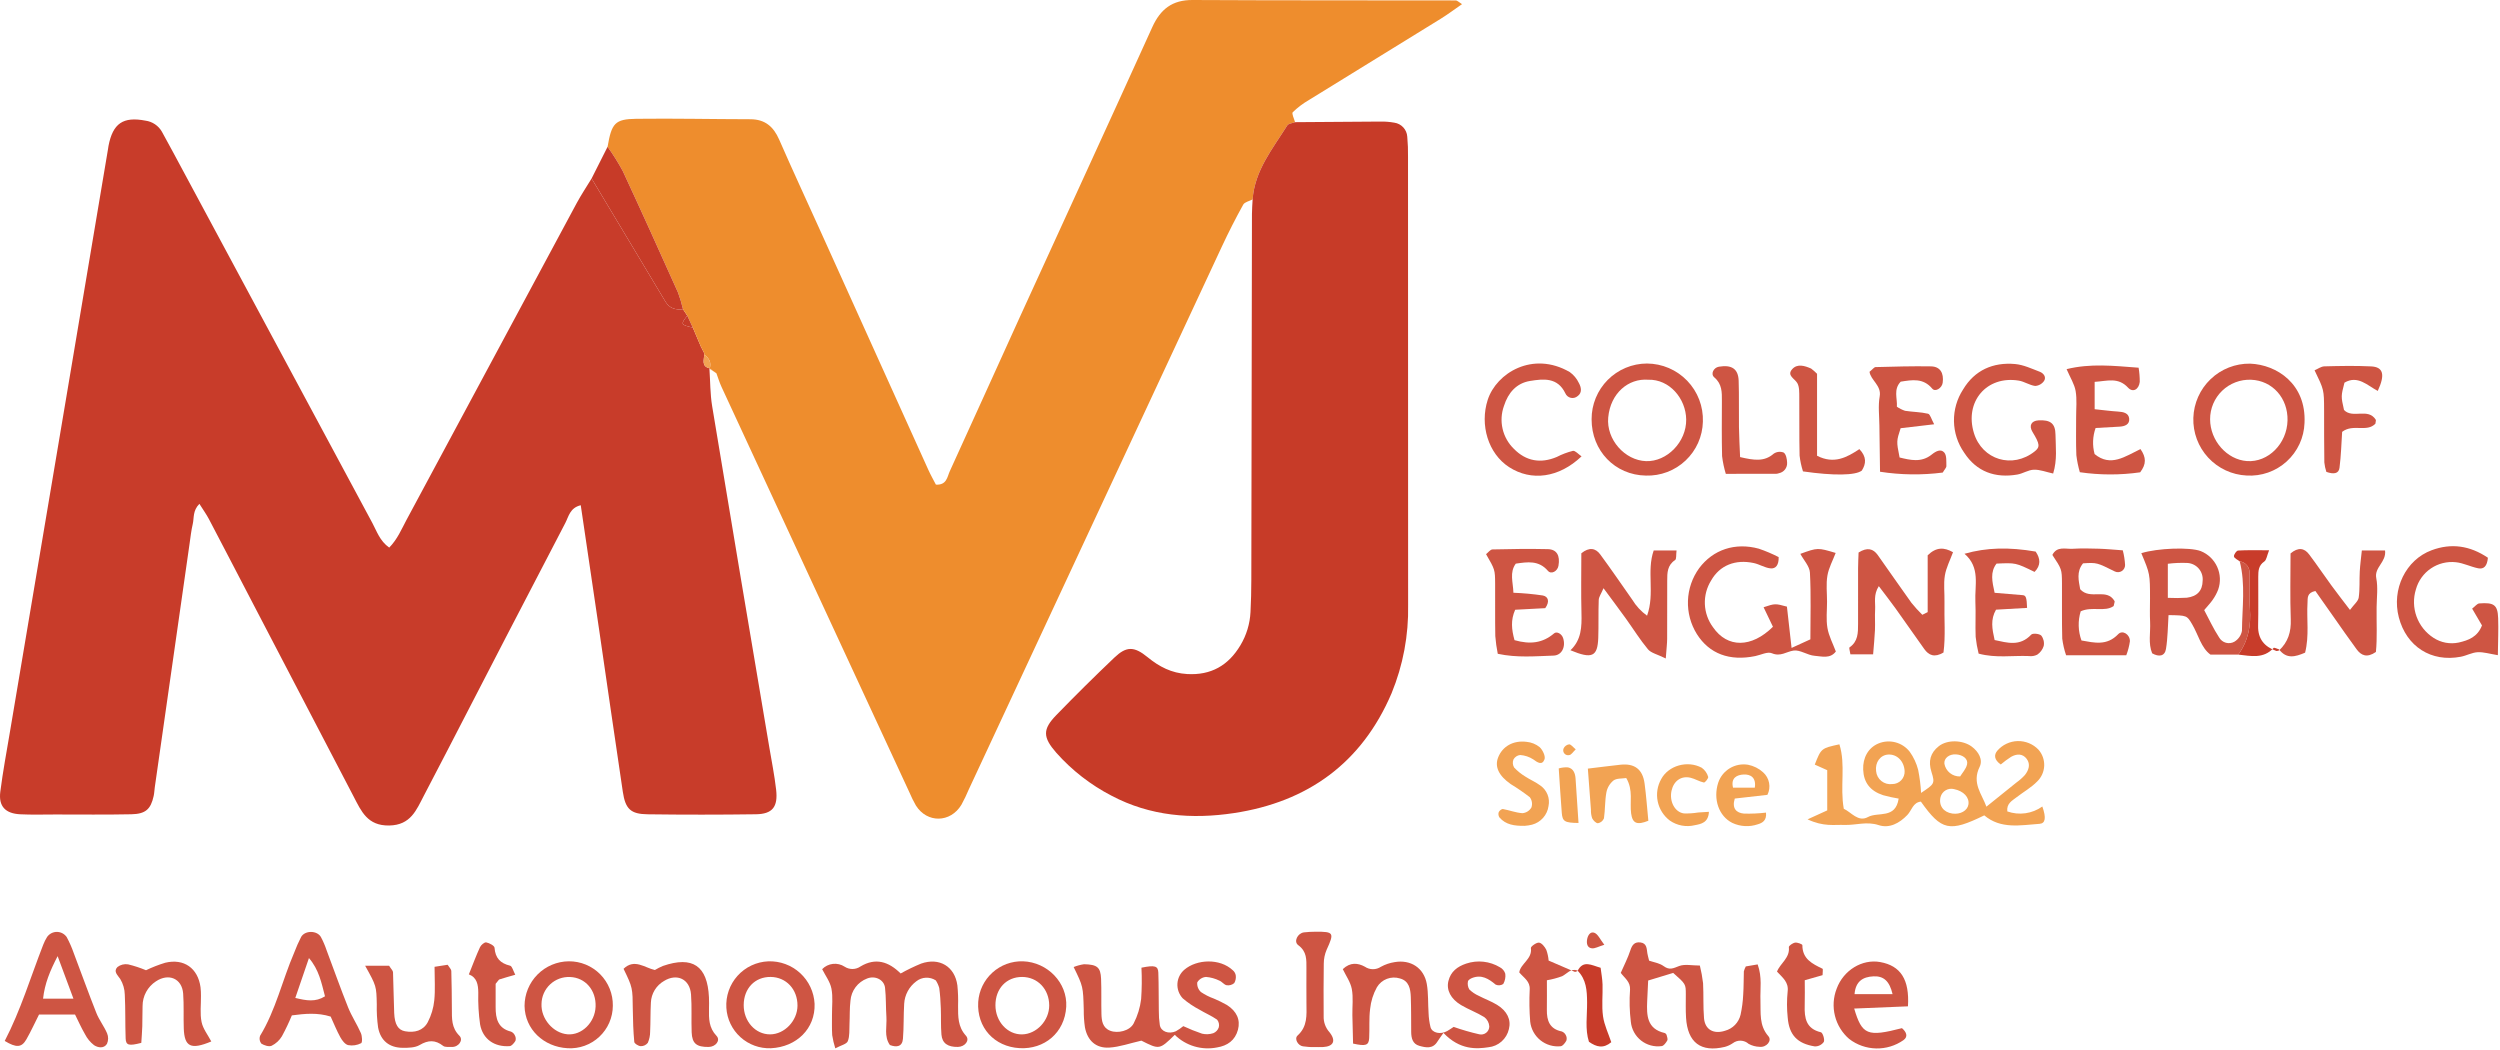<svg width="1457" height="612" viewBox="0 0 1457 612" fill="none" xmlns="http://www.w3.org/2000/svg">
<path d="M413.46 214.895C413.956 222.173 413.857 229.549 415.043 236.712C425.992 302.831 437.065 368.928 448.264 435.005C449.675 443.406 451.362 451.778 452.327 460.231C453.475 470.293 450.187 474.42 440.529 474.554C419.505 474.846 398.477 474.852 377.446 474.57C367.585 474.445 364.486 471.513 362.986 461.511C358.27 430.054 353.791 398.562 349.184 367.09C345.666 343.06 342.094 319.038 338.462 294.444C332.148 295.951 331.41 301.058 329.496 304.729C306.391 349.048 283.39 393.421 260.492 437.849C256.053 446.425 251.594 454.991 247.117 463.548C242.672 472.022 239.433 480.891 226.81 481.105C214.181 481.319 210.586 472.848 206.1 464.23C186.694 426.945 167.254 389.677 147.781 352.426C139.113 335.808 130.502 319.159 121.783 302.567C120.287 299.719 118.379 297.089 116.208 293.639C112.234 297.661 113.17 301.824 112.347 305.339C111.443 309.2 111.013 313.175 110.45 317.11C103.694 364.345 96.947 411.581 90.21 458.819C89.969 460.506 89.925 462.232 89.56 463.89C87.863 471.579 84.903 474.377 76.572 474.553C61.801 474.866 47.02 474.677 32.244 474.682C25.424 474.684 18.591 474.904 11.787 474.565C3.094 474.133 -0.902 469.87 0.171 461.474C1.681 449.648 3.88 437.908 5.86 426.144C16.884 360.613 27.92 295.083 38.967 229.556C46.981 181.949 54.985 134.34 62.979 86.73C63.073 86.169 63.126 85.601 63.233 85.044C65.77 71.866 71.774 67.805 84.808 70.32C86.785 70.587 88.674 71.306 90.328 72.421C91.982 73.536 93.358 75.017 94.347 76.749C96.564 80.714 98.723 84.711 100.872 88.713C139.575 160.765 178.295 232.809 217.03 304.844C219.605 309.625 221.309 315.206 226.834 319.146C231.668 314.209 233.973 308.462 236.833 303.141C269.912 241.607 302.976 180.064 336.025 118.514C338.696 113.548 341.852 108.844 344.783 104.019C359.146 127.983 373.515 151.943 387.888 175.9C390.187 179.724 393.827 180.744 398.05 180.216C398.884 181.467 399.717 182.719 400.551 183.97C396.579 189.108 396.601 189.19 403.788 190.95C405.325 194.573 406.863 198.197 408.4 201.821C409.074 203.161 409.749 204.502 410.424 205.843L410.431 206.707C410.283 209.857 408.686 213.594 413.657 214.67L413.851 214.945L413.46 214.895Z" fill="#C83C2A"/>
<path d="M410.431 206.707C410.431 206.707 410.423 205.843 410.423 205.827C409.748 204.481 409.074 203.151 408.4 201.821C406.862 198.197 405.325 194.573 403.787 190.949C402.708 188.623 401.629 186.297 400.551 183.97C399.717 182.719 398.88 181.468 398.04 180.218C397.299 176.925 396.336 173.686 395.157 170.523C384.546 146.868 373.901 123.227 362.968 99.72C360.319 94.809 357.355 90.074 354.096 85.544C356.448 71.82 358.37 69.394 370.834 69.237C392.983 68.957 415.141 69.468 437.296 69.492C445.824 69.502 450.783 73.777 454.094 81.342C461.833 99.028 469.961 116.544 477.912 134.138C498.953 180.705 519.996 227.272 541.038 273.839C542.407 276.865 544.06 279.762 545.438 282.442C551.801 282.823 552.049 277.871 553.525 274.653C567.252 244.717 580.721 214.664 594.398 184.705C620.098 128.413 645.994 72.21 671.54 15.848C676.298 5.351 683.182 -0.064 695.072 0.001C746.202 0.279 797.333 0.156 848.464 0.256C849.297 0.257 850.128 1.22 852.067 2.418C847.685 5.441 843.809 8.368 839.695 10.912C814.099 26.741 788.432 42.456 762.838 58.289C759.423 60.262 756.262 62.647 753.427 65.388C752.67 66.17 754.239 69.204 754.75 71.204C753.213 71.806 750.939 71.952 750.232 73.08C741.745 86.624 731.263 99.278 730.027 116.222C728.15 117.21 725.404 117.717 724.544 119.268C720.144 127.201 716.024 135.287 712.181 143.526C662.991 248.945 613.837 354.381 564.721 459.835C563.413 462.979 561.937 466.051 560.301 469.038C553.906 479.622 540.297 479.821 533.794 469.454C532.379 466.994 531.12 464.447 530.023 461.829C493.504 383.061 456.999 304.287 420.509 225.506C419.326 222.952 418.52 220.223 417.538 217.576C416.309 216.7 415.08 215.823 413.851 214.945L413.656 214.671C414.697 211.159 413.215 208.67 410.431 206.707Z" fill="#EE8D2D"/>
<path d="M730.028 116.222C731.264 99.278 741.745 86.624 750.233 73.08C750.94 71.952 753.214 71.806 754.75 71.205C771.222 71.077 787.703 70.918 804.185 70.852C807.023 70.783 809.861 71.001 812.656 71.502C814.65 71.796 816.482 72.766 817.847 74.249C819.212 75.731 820.027 77.638 820.155 79.649C820.511 83.608 820.658 87.582 820.594 91.555C820.613 178.537 820.633 265.518 820.653 352.499C821.001 370.165 817.714 387.713 810.995 404.055C793.623 444.698 762.146 467.363 719.158 473.862C694.663 477.566 670.389 475.698 647.781 463.725C635.636 457.441 624.749 448.98 615.662 438.762C607.707 429.701 607.545 425.081 615.575 416.801C626.654 405.377 637.963 394.178 649.502 383.204C656.434 376.612 660.931 376.548 668.816 383.006C675.639 388.593 682.815 392.294 691.809 392.826C705.811 393.654 715.907 387.817 722.927 376.051C726.454 370.169 728.469 363.505 728.794 356.655C729.11 350.416 729.27 344.169 729.272 337.914C729.411 266.853 729.533 195.791 729.638 124.729C729.643 121.893 729.892 119.058 730.028 116.222Z" fill="#C73B28"/>
<path d="M1053.45 477.515C1059.21 474.891 1061.71 473.756 1064.91 472.297V448.865C1062.55 447.808 1060.1 446.712 1057.65 445.613C1061.39 436.101 1061.4 436.101 1072 433.79C1075.79 445.826 1072.23 458.424 1074.56 471.362C1078.9 473.312 1082.93 479.333 1088.65 476.168C1094.47 472.95 1104.7 477.537 1106.54 465.422C1103.48 464.927 1100.45 464.265 1097.47 463.441C1089.85 460.922 1086.16 456.021 1085.86 448.542C1085.58 441.55 1088.88 435.815 1094.6 433.36C1097.75 432.015 1101.27 431.75 1104.59 432.606C1107.91 433.461 1110.85 435.39 1112.97 438.093C1115.26 441.289 1116.94 444.887 1117.91 448.7C1118.79 453.128 1119.36 457.61 1119.61 462.116C1127.23 456.972 1127.86 456.769 1125.68 449.974C1123.62 443.549 1125.07 438.736 1129.91 434.896C1134.92 430.916 1143.9 431.25 1149.11 435.097C1153.13 438.068 1155.79 442.748 1153.73 446.926C1149.05 456.387 1155.06 462.771 1157.68 470.129C1163.92 465.116 1169.52 460.634 1175.1 456.111C1176.94 454.812 1178.63 453.313 1180.15 451.64C1182.33 448.842 1183.52 445.428 1181.16 442.276C1178.76 439.065 1175.26 439.267 1172.05 441.095C1169.95 442.445 1167.94 443.931 1166.04 445.544C1162.05 442.728 1162.07 439.883 1164.02 437.526C1165.5 435.813 1167.32 434.428 1169.36 433.459C1171.4 432.491 1173.62 431.96 1175.88 431.901C1178.14 431.842 1180.39 432.256 1182.48 433.118C1184.57 433.979 1186.46 435.267 1188.02 436.901C1190.3 439.494 1191.5 442.865 1191.36 446.315C1191.22 449.766 1189.76 453.03 1187.28 455.433C1183.78 459.029 1179.22 461.575 1175.2 464.683C1172.61 466.693 1169.33 468.313 1169.86 472.897C1173.24 474.096 1176.86 474.461 1180.42 473.962C1183.97 473.462 1187.35 472.112 1190.27 470.027C1192.63 476.699 1192.05 479.888 1188.64 480.129C1177.51 480.916 1166.05 483.357 1156.44 475.193C1136.12 485.112 1131.52 484.108 1119.49 467.18C1114.85 467.657 1114.16 472.287 1111.63 474.937C1106.98 479.817 1101.08 482.931 1094.87 480.873C1087.91 478.562 1081.53 481.004 1074.92 480.769C1068.98 480.558 1062.78 481.911 1053.45 477.515ZM1110.01 449.312C1109.67 443.553 1105.56 439.459 1100.41 439.756C1095.85 440.02 1092.72 444.329 1093.39 449.409C1093.49 450.532 1093.81 451.622 1094.34 452.616C1094.87 453.609 1095.6 454.485 1096.48 455.19C1097.36 455.895 1098.37 456.415 1099.46 456.719C1100.54 457.022 1101.68 457.104 1102.79 456.957C1103.78 456.963 1104.75 456.767 1105.66 456.379C1106.57 455.991 1107.39 455.421 1108.06 454.704C1108.74 453.987 1109.26 453.138 1109.59 452.21C1109.93 451.282 1110.07 450.296 1110.01 449.312ZM1147.2 468.863C1147.85 464.721 1144.38 461.013 1138.81 459.893C1137.16 459.469 1135.4 459.716 1133.93 460.58C1132.46 461.444 1131.38 462.855 1130.95 464.506C1129.76 469.421 1132.61 473.401 1137.84 474.141C1142.5 474.8 1146.63 472.469 1147.2 468.863ZM1142.36 452.512C1143.54 450.568 1145.8 448.201 1146.41 445.464C1147.13 442.263 1143.95 439.887 1139.91 439.647C1135.93 439.412 1132.84 441.932 1133.19 445.123C1133.58 447.248 1134.72 449.163 1136.41 450.519C1138.09 451.875 1140.2 452.582 1142.36 452.512Z" fill="#F2A353"/>
<path d="M841.242 601.981C839.547 604.41 838.553 605.701 837.701 607.079C835.005 611.439 830.967 610.569 827.183 609.511C823.282 608.42 822.476 605.039 822.443 601.431C822.381 594.624 822.466 587.811 822.212 581.011C822.04 576.385 821.212 571.646 815.854 570.23C813.372 569.459 810.702 569.545 808.275 570.474C805.847 571.404 803.803 573.122 802.471 575.354C800.302 579.253 798.954 583.553 798.508 587.992C797.78 593.581 798.264 599.316 797.955 604.974C797.724 609.228 796.021 609.867 788.571 608.202C788.436 602.823 788.26 597.224 788.164 591.623C788.077 586.518 788.765 581.28 787.825 576.347C787.056 572.308 784.393 568.63 782.579 564.813C786.933 560.645 791.406 561.197 795.414 563.38C796.787 564.323 798.411 564.835 800.078 564.849C801.744 564.863 803.377 564.379 804.766 563.459C807.253 562.084 809.962 561.16 812.771 560.728C822.162 559.084 829.903 564.126 831.539 573.456C832.508 578.989 832.176 584.742 832.568 590.386C832.659 593.181 833.043 595.958 833.714 598.673C834.691 602.061 839.577 603.059 843.429 600.892C844.863 600.086 846.202 599.113 847.185 598.475C852.066 600.196 857.043 601.635 862.09 602.784C862.788 602.952 863.514 602.96 864.216 602.808C864.917 602.655 865.575 602.346 866.14 601.903C866.705 601.459 867.162 600.894 867.477 600.249C867.792 599.604 867.957 598.897 867.96 598.179C867.891 597.127 867.598 596.101 867.1 595.172C866.602 594.242 865.911 593.43 865.073 592.791C860.774 590.111 855.902 588.362 851.539 585.77C845.484 582.172 842.853 576.965 844.127 571.754C845.465 566.284 849.274 563.338 854.512 561.573C857.747 560.489 861.179 560.12 864.57 560.492C867.962 560.864 871.232 561.968 874.155 563.727C874.9 564.117 875.561 564.652 876.098 565.3C876.635 565.948 877.037 566.696 877.282 567.501C877.546 569.566 877.128 571.661 876.093 573.468C875.451 573.901 874.708 574.163 873.936 574.228C873.164 574.293 872.389 574.16 871.683 573.841C867.578 570.403 863.434 567.788 857.886 569.992C856.938 570.369 855.593 571.235 855.511 571.992C855.201 573.583 855.481 575.232 856.299 576.632C857.9 578.191 859.766 579.453 861.809 580.359C865.315 582.195 869.1 583.546 872.463 585.599C878.425 589.238 880.774 594.374 879.392 599.751C878.761 602.552 877.264 605.083 875.113 606.984C872.962 608.886 870.266 610.061 867.409 610.344C860.702 611.346 850.898 612.129 841.242 601.981Z" fill="#CE5543"/>
<path d="M625.724 563.587C627.673 562.805 629.708 562.256 631.785 561.952C639.449 562.122 641.42 563.719 641.709 570.434C642.001 577.234 641.739 584.057 641.921 590.865C642.028 594.886 642.53 598.968 647.028 600.717C651.431 602.43 658.378 600.823 660.667 596.51C662.981 592.044 664.469 587.198 665.059 582.203C665.483 576.134 665.542 570.044 665.235 563.968C673.075 562.377 674.926 562.934 675.073 566.865C675.348 574.234 675.224 581.616 675.355 588.992C675.325 591.826 675.522 594.658 675.945 597.461C676.62 601.192 681.117 602.864 685.296 601.01C686.825 600.149 688.273 599.152 689.624 598.033C693.183 599.697 696.831 601.163 700.552 602.424C702.728 602.936 705.002 602.838 707.125 602.14C707.868 601.834 708.537 601.372 709.087 600.785C709.636 600.199 710.053 599.501 710.309 598.739C710.507 597.966 710.521 597.157 710.349 596.378C710.178 595.599 709.825 594.871 709.32 594.253C706.106 592.008 702.415 590.465 699.041 588.429C695.549 586.605 692.276 584.388 689.288 581.82C688.221 580.678 687.398 579.331 686.867 577.861C686.336 576.391 686.109 574.828 686.2 573.268C686.291 571.708 686.698 570.182 687.396 568.784C688.095 567.385 689.07 566.143 690.262 565.133C697.48 558.977 710.926 558.404 718.441 565.434C719.323 566.157 719.933 567.158 720.173 568.273C720.44 569.879 720.139 571.528 719.324 572.938C718.719 573.461 718.007 573.844 717.238 574.06C716.469 574.277 715.661 574.322 714.873 574.191C713.37 573.898 712.213 572.138 710.699 571.533C708.252 570.319 705.596 569.581 702.874 569.357C701.83 569.435 700.82 569.763 699.93 570.313C699.04 570.864 698.296 571.622 697.762 572.522C697.655 573.566 697.795 574.621 698.169 575.601C698.544 576.582 699.144 577.461 699.92 578.168C702.26 579.749 704.79 581.03 707.45 581.98C710.057 583.074 712.598 584.32 715.059 585.713C720.802 589.372 723.004 594.401 721.489 600.12C719.843 606.332 715.319 609.468 709.308 610.445C704.912 611.328 700.366 611.121 696.068 609.842C691.77 608.562 687.85 606.25 684.652 603.106C675.742 611.793 675.742 611.794 665.196 606.487C658.439 608.023 652.517 610.178 646.487 610.538C638.681 611.004 633.759 606.434 632.3 598.725C631.804 595.358 631.576 591.958 631.616 588.555C631.236 574.947 631.261 574.947 625.724 563.587Z" fill="#CE5543"/>
<path d="M1036.6 324.679C1036.73 329.297 1034.94 331.621 1031.71 331.237C1028.43 330.848 1025.37 328.84 1022.09 328.139C1011.29 325.834 1002.25 329.493 997.252 338.3C994.674 342.43 993.4 347.241 993.597 352.105C993.793 356.97 995.451 361.662 998.353 365.571C1006.73 377.727 1020.77 377.687 1033.27 365.277C1031.55 361.68 1029.71 357.843 1027.82 353.896C1034.54 351.68 1034.54 351.68 1041.42 353.543C1042.25 360.962 1043.12 368.615 1044.13 377.614C1048.36 375.68 1051.22 374.375 1055.09 372.605C1055.09 359.622 1055.52 346.65 1054.83 333.738C1054.63 330.016 1051.21 326.468 1049.24 322.786C1059.35 319.123 1059.35 319.123 1069.83 322.257C1068.16 326.651 1065.79 330.913 1065.02 335.447C1064.17 340.406 1064.8 345.616 1064.8 350.718C1064.8 355.819 1064.18 361.031 1065.03 365.989C1065.83 370.646 1068.19 375.035 1069.93 379.695C1066.6 384.118 1061.69 382.5 1057.58 382.199C1053.39 381.891 1049.11 378.577 1045.25 379.158C1041.09 379.785 1037.71 382.86 1032.65 380.711C1030.12 379.635 1026.24 381.689 1022.98 382.361C1007.97 385.453 996.188 381.021 988.933 369.539C985.311 363.735 983.502 356.983 983.738 350.145C983.974 343.308 986.243 336.697 990.257 331.156C998.335 320.349 1011.16 315.984 1025.04 319.772C1029.01 321.125 1032.87 322.765 1036.6 324.679Z" fill="#CE5543"/>
<path d="M975.134 567.012C970.482 568.426 965.705 569.878 960.548 571.446C960.35 575.629 960.154 579.53 959.982 583.432C959.617 591.689 959.769 599.66 970.18 602.04C970.445 602.142 970.684 602.301 970.879 602.506C971.074 602.711 971.221 602.958 971.309 603.227C971.592 604.275 972.101 605.65 971.671 606.416C970.929 607.736 969.62 609.557 968.413 609.667C966.296 609.961 964.142 609.824 962.08 609.265C960.018 608.705 958.089 607.735 956.411 606.412C954.733 605.089 953.34 603.44 952.315 601.565C951.291 599.69 950.655 597.627 950.448 595.5C949.69 589.305 949.536 583.051 949.988 576.826C950.269 572.105 946.821 570.069 944.58 566.988C946.475 562.633 948.711 558.349 950.185 553.817C951.214 550.655 952.662 548.838 956.023 549.249C959.825 549.714 959.666 552.875 960.089 555.616C960.26 556.723 960.6 557.803 961.099 559.876C963.627 560.772 967.123 561.246 969.614 563.082C973.049 565.613 975.26 564.262 978.602 563.001C981.943 561.741 986.13 562.725 990.677 562.725C991.515 566.112 992.14 569.548 992.549 573.013C992.919 579.802 992.529 586.642 993.097 593.406C993.662 600.131 998.788 602.866 1005.36 600.719C1007.56 600.127 1009.57 598.95 1011.16 597.312C1012.75 595.673 1013.87 593.635 1014.4 591.413C1015.24 587.552 1015.76 583.628 1015.94 579.681C1016.25 575.161 1016.17 570.616 1016.32 566.084C1016.59 565.096 1016.97 564.141 1017.45 563.236C1019.16 562.944 1021.6 562.526 1024.36 562.053C1027.08 569.567 1025.75 576.387 1025.99 583.045C1026.25 590.285 1025.09 597.58 1030.61 603.894C1032.91 606.522 1029.42 610.582 1025.49 610.086C1023.26 610.028 1021.07 609.441 1019.12 608.375C1017.86 607.239 1016.25 606.578 1014.56 606.507C1012.87 606.435 1011.2 606.957 1009.86 607.983C1008.45 608.949 1006.9 609.672 1005.25 610.121C991.29 613.481 983.5 607.634 982.624 593.073C982.352 588.549 982.507 583.998 982.494 579.46C982.477 573.505 982.494 573.492 975.134 567.012Z" fill="#CE5543"/>
<path d="M545.386 571.377C543.674 570.26 541.655 569.711 539.613 569.807C537.572 569.903 535.612 570.639 534.013 571.911C531.947 573.441 530.243 575.408 529.023 577.67C527.803 579.933 527.096 582.437 526.953 585.004C526.537 591.795 526.797 598.633 526.236 605.407C525.857 609.986 522.635 610.558 518.632 609.039C515.082 604.033 516.971 598.183 516.598 592.663C516.216 587.013 516.438 581.308 515.805 575.694C515.268 570.93 509.993 568.41 505.354 570.273C502.675 571.281 500.34 573.032 498.622 575.32C496.904 577.609 495.875 580.34 495.654 583.193C495.107 587.68 495.315 592.255 495.092 596.787C494.926 600.165 495.288 603.806 494.097 606.806C493.414 608.526 490.098 609.201 486.804 610.972C486.016 608.472 485.415 605.917 485.005 603.328C484.761 599.367 484.906 595.383 484.882 591.408C484.851 586.298 485.527 581.047 484.555 576.122C483.766 572.123 480.996 568.515 479.154 564.834C480.825 563.107 483.045 562.017 485.433 561.751C487.821 561.485 490.226 562.06 492.236 563.377C493.627 564.29 495.261 564.762 496.925 564.732C498.588 564.703 500.204 564.173 501.563 563.213C510.229 558.032 517.843 560.345 524.896 567.339C528.754 565.186 532.735 563.263 536.82 561.58C547.496 557.829 556.493 563.284 557.966 574.295C558.359 578.25 558.492 582.226 558.364 586.199C558.371 592.397 558.183 598.359 562.933 603.595C565.374 606.285 562.383 610.071 558.275 610.149C552.381 610.261 549.097 608.037 548.669 602.936C548.242 597.857 548.507 592.723 548.31 587.62C548.157 583.664 547.929 579.695 547.386 575.78C546.943 574.22 546.269 572.736 545.386 571.377Z" fill="#CE5543"/>
<path d="M970.811 383.758C965.828 381.297 962.263 380.599 960.454 378.434C955.755 372.808 951.873 366.504 947.579 360.533C943.661 355.087 939.629 349.722 934.53 342.806C933.136 346.105 931.813 347.849 931.743 349.641C931.458 356.99 931.729 364.36 931.47 371.711C931.084 382.689 927.883 384.247 915.257 378.968C921.665 372.94 921.883 365.325 921.681 357.41C921.377 345.562 921.602 333.701 921.602 322.45C926.248 318.689 929.919 319.462 932.607 323.102C938.993 331.75 945.035 340.65 951.233 349.437C953.466 353.117 956.416 356.311 959.908 358.829C964.592 345.727 959.503 332.997 963.782 320.795H977.094C976.755 323.378 977.118 325.83 976.243 326.406C971.695 329.405 971.646 333.811 971.653 338.398C971.671 349.72 971.685 361.042 971.613 372.363C971.596 375.107 971.241 377.849 970.811 383.758Z" fill="#CE5543"/>
<path d="M1328.24 379.083C1333.51 374.182 1335.32 368.246 1335.06 360.996C1334.59 348.048 1334.93 335.071 1334.93 322.54C1339.37 318.827 1342.9 319.329 1345.72 323.055C1350.16 328.913 1354.25 335.035 1358.59 340.974C1361.87 345.47 1365.3 349.854 1369.57 355.472C1371.93 352.259 1374.34 350.418 1374.65 348.271C1375.38 343.273 1374.99 338.121 1375.27 333.042C1375.48 329.179 1376.02 325.334 1376.48 320.799H1390.01C1390.87 327.623 1383.64 330.558 1384.89 336.94C1385.96 342.387 1385.16 348.214 1385.09 353.872C1384.97 362.816 1385.51 371.8 1384.68 379.963C1379.44 383.592 1376.09 381.983 1373.47 378.453C1368.76 372.092 1364.29 365.558 1359.72 359.09C1356.17 354.062 1352.63 349.025 1349.4 344.431C1344.31 345.494 1344.98 348.651 1344.82 351.31C1344.23 360.794 1345.91 370.432 1343.41 380.373C1337.69 382.806 1332.64 384.282 1328.22 378.463L1328.24 379.083Z" fill="#CE5543"/>
<path d="M1304.47 381.503H1288.26C1282.8 377.556 1281.22 369.966 1277.55 363.775C1274.53 358.677 1274.58 358.645 1263.82 358.485C1263.38 365.017 1263.4 371.709 1262.33 378.225C1261.63 382.512 1258.19 382.975 1254.28 380.753C1251.88 374.951 1253.39 368.652 1253.08 362.514C1252.85 357.991 1253.03 353.447 1253.03 348.913C1253.02 334.432 1253.02 334.432 1247.95 322.392C1257.47 319.423 1276.24 318.766 1282.59 321.179C1286.84 322.889 1290.27 326.169 1292.16 330.339C1294.06 334.51 1294.28 339.25 1292.77 343.575C1291.96 345.689 1290.89 347.691 1289.58 349.535C1288.35 351.366 1286.77 352.967 1284.6 355.566C1287.43 360.855 1289.97 366.429 1293.3 371.491C1293.72 372.241 1294.28 372.901 1294.96 373.432C1295.63 373.963 1296.41 374.356 1297.24 374.588C1298.07 374.819 1298.93 374.885 1299.79 374.782C1300.64 374.678 1301.46 374.408 1302.21 373.985C1303.35 373.301 1304.33 372.385 1305.09 371.296C1305.85 370.207 1306.37 368.97 1306.61 367.666C1306.73 354.162 1308.75 340.558 1305.32 327.167C1307.01 327.397 1308.56 328.273 1309.62 329.613C1310.69 330.953 1311.2 332.653 1311.04 334.359C1311.13 341.139 1310.74 347.95 1311.25 354.694C1312 364.489 1310.33 373.475 1304.47 381.503ZM1263.41 348.421C1267.1 348.601 1270.79 348.578 1274.48 348.351C1280.61 347.593 1283.58 344.208 1283.7 338.509C1283.82 337.255 1283.69 335.989 1283.32 334.785C1282.95 333.58 1282.34 332.461 1281.54 331.493C1280.73 330.525 1279.74 329.727 1278.62 329.146C1277.5 328.564 1276.28 328.211 1275.02 328.106C1271.15 327.924 1267.26 328.077 1263.41 328.565L1263.41 348.421Z" fill="#CE5543"/>
<path d="M1123.45 356.745V323.617C1128.5 318.703 1133.06 318.921 1138.22 321.834C1136.53 326.471 1134.23 330.8 1133.47 335.384C1132.65 340.354 1133.35 345.564 1133.24 350.666C1133.01 360.739 1133.94 370.874 1132.66 380.293C1127.44 383.378 1124.11 381.947 1121.49 378.281C1115.88 370.446 1110.4 362.514 1104.79 354.681C1101.89 350.635 1098.81 346.716 1094.96 341.603C1091.74 346.661 1093.06 351.155 1092.82 355.27C1092.59 359.226 1092.9 363.213 1092.73 367.175C1092.54 371.604 1092.07 376.02 1091.65 381.349H1078.42C1078.13 379.323 1077.5 377.568 1077.89 377.302C1082.89 373.891 1082.88 368.786 1082.88 363.624C1082.86 352.849 1082.85 342.073 1082.89 331.298C1082.91 328 1083.09 324.702 1083.18 322.004C1088.24 318.825 1091.69 319.724 1094.37 323.499C1100.94 332.74 1107.35 342.102 1113.97 351.301C1115.95 353.756 1118.07 356.094 1120.33 358.301C1121.37 357.783 1122.41 357.264 1123.45 356.745Z" fill="#CE5543"/>
<path d="M1309.34 277.136C1300.79 276.731 1292.74 272.98 1286.93 266.694C1281.12 260.407 1278.01 252.088 1278.28 243.531C1278.55 234.974 1282.17 226.865 1288.36 220.954C1294.55 215.042 1302.82 211.802 1311.38 211.932C1326.96 212.545 1344.16 223.782 1343.07 246.492C1342.93 250.738 1341.93 254.911 1340.15 258.766C1338.36 262.62 1335.82 266.078 1332.68 268.934C1329.53 271.791 1325.85 273.988 1321.84 275.397C1317.83 276.806 1313.58 277.397 1309.34 277.136ZM1333.17 245.061C1333.48 232.009 1324.37 221.812 1311.95 221.316C1308.85 221.189 1305.76 221.692 1302.86 222.795C1299.95 223.897 1297.31 225.577 1295.07 227.731C1292.84 229.886 1291.06 232.471 1289.85 235.331C1288.65 238.191 1288.03 241.266 1288.05 244.37C1288.07 256.81 1297.86 267.902 1309.55 268.716C1321.89 269.575 1332.84 258.609 1333.17 245.061Z" fill="#CE5543"/>
<path d="M1196.58 275.978C1192.57 275.11 1188.95 273.654 1185.36 273.744C1182.12 273.826 1179 275.993 1175.71 276.563C1162.79 278.799 1151.94 274.908 1144.74 263.845C1140.96 258.461 1138.88 252.069 1138.77 245.493C1138.66 238.917 1140.52 232.458 1144.11 226.948C1150.83 215.741 1161.55 211.007 1174.37 212.15C1179.28 212.588 1184.07 214.871 1188.79 216.667C1190.95 217.491 1192.72 219.717 1191.31 221.961C1190.73 222.822 1189.95 223.538 1189.05 224.053C1188.15 224.568 1187.14 224.869 1186.1 224.933C1182.84 224.524 1179.81 222.355 1176.54 221.821C1157.82 218.764 1144.8 234.091 1150.4 252.372C1155.2 268.065 1172.9 273.379 1185.84 263.058C1188.99 260.544 1188.89 258.84 1184.57 251.776C1182.31 248.083 1183.82 245.216 1188.05 244.984C1194.95 244.605 1197.86 246.747 1197.94 253.307C1198.02 260.52 1199.07 267.867 1196.58 275.978Z" fill="#CE5543"/>
<path d="M959.224 277.17C941.183 276.868 927.535 262.7 927.586 244.327C927.57 240.077 928.391 235.866 930.004 231.934C931.616 228.001 933.987 224.426 936.982 221.41C939.977 218.395 943.537 216 947.458 214.361C951.38 212.722 955.585 211.872 959.835 211.86C964.223 211.878 968.563 212.778 972.597 214.505C976.631 216.232 980.277 218.753 983.318 221.916C986.359 225.079 988.734 228.821 990.301 232.92C991.868 237.019 992.596 241.391 992.442 245.776C992.336 250.023 991.391 254.207 989.662 258.087C987.932 261.967 985.453 265.467 982.365 268.385C979.278 271.302 975.644 273.581 971.672 275.089C967.701 276.596 963.47 277.304 959.224 277.17ZM960.55 221.304C949.038 220.421 938.589 229.101 937.27 243.296C936.079 256.122 946.921 268.326 959.324 268.751C971.482 269.168 982.869 257.596 982.714 244.501C982.57 232.342 973.014 220.927 960.55 221.304Z" fill="#CE5543"/>
<path d="M1449.95 325.049C1449.54 329.897 1447.6 331.859 1444.31 331.208C1439.91 330.337 1435.71 328.123 1431.31 327.668C1426.17 327.105 1421.01 328.388 1416.73 331.288C1412.46 334.188 1409.36 338.515 1407.99 343.493C1406.38 348.678 1406.51 354.247 1408.37 359.348C1410.23 364.449 1413.71 368.801 1418.27 371.738C1420.42 373.137 1422.83 374.099 1425.35 374.567C1427.88 375.034 1430.47 374.999 1432.98 374.463C1438.5 373.186 1443.87 371.305 1446.5 364.501C1444.78 361.563 1442.89 358.327 1440.77 354.712C1442.48 353.413 1443.64 351.775 1444.92 351.676C1453.54 351.006 1455.64 352.564 1455.92 360.236C1456.17 366.963 1455.84 373.711 1455.75 381.831C1450.99 381.069 1447.43 379.927 1443.95 380.108C1440.66 380.28 1437.49 382.108 1434.17 382.748C1416.93 386.075 1402.48 376.833 1398.03 359.787C1393.76 343.415 1402.07 326.278 1417.15 320.679C1428.61 316.424 1439.41 317.946 1449.95 325.049Z" fill="#CE5543"/>
<path d="M1246.38 214.295C1246.84 217.029 1247.06 219.797 1247.05 222.569C1246.54 227.004 1243.05 228.964 1240.24 225.935C1234.42 219.649 1228.09 222.095 1220.76 222.551V238.491C1225.67 239.001 1230.06 239.59 1234.47 239.87C1237.51 240.063 1240.58 240.704 1240.89 243.998C1241.21 247.43 1238.29 248.495 1235.21 248.655C1230.76 248.886 1226.31 249.153 1221.32 249.434C1219.58 254.317 1219.37 259.617 1220.73 264.621C1230.14 272.388 1238.58 265.941 1247.47 261.726C1250.87 266.617 1250.93 270.489 1247.28 275.268C1235.62 276.934 1223.79 276.915 1212.13 275.21C1211.19 271.964 1210.5 268.645 1210.1 265.287C1209.79 257.926 1209.99 250.543 1209.97 243.169C1209.95 238.065 1210.53 232.853 1209.68 227.89C1208.98 223.863 1206.56 220.133 1204.41 215.132C1218.4 211.705 1231.58 213.186 1246.38 214.295Z" fill="#CE5543"/>
<path d="M43.727 591.256H22.748C20.4 595.914 18.112 600.944 15.386 605.724C12.619 610.577 9.533 610.75 2.756 606.663C12.069 588.758 17.857 569.382 25.18 550.604C25.787 549.023 26.544 547.505 27.442 546.069C28.088 545.148 28.948 544.398 29.949 543.882C30.949 543.367 32.06 543.102 33.185 543.111C34.31 543.119 35.417 543.401 36.409 543.932C37.402 544.462 38.251 545.226 38.883 546.157C40.489 549.137 41.855 552.241 42.969 555.438C47.39 567.076 51.566 578.811 56.166 590.378C57.803 594.496 60.663 598.121 62.408 602.209C62.819 603.183 63.025 604.231 63.014 605.289C63.002 606.346 62.773 607.39 62.341 608.356C60.55 611.251 57.058 610.607 54.808 609.127C52.605 607.415 50.809 605.236 49.549 602.747C47.331 598.945 45.543 594.894 43.727 591.256ZM42.806 582.042L33.587 557.239C29.066 565.981 26.091 573.147 25.094 582.042H42.806Z" fill="#CE5543"/>
<path d="M192.711 592.465C185.025 590.066 177.864 590.739 170.094 591.764C168.383 595.927 166.446 599.994 164.293 603.946C162.869 606.319 160.796 608.235 158.318 609.468C156.759 610.173 153.991 609.279 152.317 608.223C151.814 607.602 151.479 606.863 151.344 606.075C151.209 605.287 151.279 604.478 151.547 603.725C160.749 588.631 164.507 571.331 171.404 555.318C172.592 552.153 173.959 549.058 175.499 546.048C177.74 542.145 184.742 542.182 187.012 546.071C188.336 548.559 189.451 551.153 190.344 553.825C194.527 564.926 198.468 576.123 202.883 587.129C204.947 592.277 208.095 596.983 210.319 602.077C211.088 603.838 211.272 607.559 210.473 607.973C208.143 609.184 205.475 609.579 202.894 609.094C201.09 608.657 199.375 606.373 198.35 604.509C196.205 600.612 194.541 596.449 192.711 592.465ZM180.056 558.356C177.223 566.632 174.718 573.95 172.1 581.601C178.567 583.152 183.818 584.154 189.408 580.646C187.311 572.655 185.912 565.164 180.056 558.356Z" fill="#CE5543"/>
<path d="M1095.68 274.932C1095.54 264.912 1095.39 256.459 1095.31 248.005C1095.25 242.321 1094.51 236.497 1095.49 230.99C1096.62 224.688 1090.17 221.508 1089.56 216.681C1091.42 215.189 1092.24 213.964 1093.09 213.943C1103.86 213.667 1114.64 213.326 1125.4 213.52C1130.69 213.615 1132.98 217.362 1132.2 223.071C1131.78 226.19 1127.89 228.626 1126.13 226.515C1120.79 220.118 1114.3 221.432 1107.73 222.436C1103.39 226.988 1105.83 232.096 1105.5 237.032C1106.97 238.049 1108.58 238.852 1110.28 239.419C1114.73 240.115 1119.32 240.091 1123.67 241.117C1124.93 241.416 1125.59 244.294 1127.23 247.269C1119.62 248.162 1113.6 248.866 1107.68 249.561C1105.29 257.048 1105.15 257.049 1107.08 266.625C1113.28 268.12 1119.76 269.779 1125.81 264.907C1128.24 262.949 1131.12 261.402 1133.14 263.762C1134.61 265.483 1134.26 268.909 1134.35 271.588C1134.39 272.537 1133.32 273.523 1132.23 275.407C1120.09 276.968 1107.78 276.808 1095.68 274.932Z" fill="#CE5543"/>
<path d="M381.656 565.326C383.158 564.43 384.719 563.638 386.329 562.957C403.651 556.966 412.306 562.854 413.179 581.19C413.286 583.453 413.241 585.725 413.203 587.992C413.107 593.648 413.088 598.985 417.581 603.692C420.085 606.315 417.103 610.126 412.98 610.168C405.961 610.24 403.354 608.168 403.1 601.636C402.813 594.276 403.285 586.873 402.734 579.54C402.061 570.592 394.505 567.035 386.962 571.732C384.735 573.012 382.869 574.835 381.536 577.031C380.203 579.226 379.447 581.724 379.339 584.29C379.029 589.944 379.168 595.621 378.9 601.278C378.905 603.514 378.442 605.727 377.541 607.773C377.049 608.396 376.419 608.895 375.7 609.231C374.982 609.568 374.195 609.732 373.402 609.712C372.05 609.62 369.753 608.23 369.661 607.243C369.086 601.067 368.866 594.846 368.803 588.638C368.672 575.624 368.743 575.624 363.405 564.618C369.774 558.478 375.757 564.045 381.656 565.326Z" fill="#CE5543"/>
<path d="M921.724 265.968C908.564 278.483 892.483 280.627 879.51 272.244C867.342 264.382 862.304 247.661 867.044 233.026C872.114 217.373 893.309 204.365 914.859 216.842C917.136 218.474 918.958 220.66 920.155 223.193C921.527 225.662 922.238 228.84 919.435 230.847C918.895 231.317 918.252 231.652 917.557 231.826C916.863 232 916.138 232.008 915.44 231.848C914.743 231.689 914.092 231.367 913.543 230.909C912.993 230.45 912.559 229.869 912.277 229.211C907.763 219.817 899.534 220.755 891.732 222.018C883.784 223.304 878.952 228.91 876.545 236.478C874.972 240.778 874.681 245.442 875.707 249.904C876.733 254.366 879.031 258.434 882.324 261.616C889.36 268.79 897.935 270.29 907.321 266.301C910.296 264.767 913.438 263.581 916.684 262.766C918.087 262.53 919.902 264.738 921.724 265.968Z" fill="#CE5543"/>
<path d="M1186.37 321.458C1189.22 325.566 1189.46 329.524 1185.74 333.314C1174.77 327.957 1174.77 327.957 1163.58 328.466C1159.76 333.417 1161.02 338.84 1162.46 345.485C1167.92 345.934 1173.4 346.342 1178.86 346.858C1180.74 347.036 1181.17 348.304 1181.38 354.282C1175.35 354.628 1169.28 354.976 1163.27 355.32C1159.98 361.055 1160.99 366.508 1162.47 373.024C1169.88 374.583 1177.15 376.932 1183.8 369.866C1184.69 368.921 1188.48 369.289 1189.64 370.398C1190.3 371.251 1190.77 372.236 1191.02 373.287C1191.27 374.338 1191.29 375.43 1191.07 376.488C1190.42 378.552 1189.09 380.336 1187.29 381.55C1185.77 382.308 1184.05 382.585 1182.37 382.344C1172.87 381.957 1163.24 383.643 1153.14 380.93C1152.34 377.712 1151.76 374.443 1151.41 371.145C1151.14 364.364 1151.57 357.553 1151.25 350.776C1150.79 341.113 1154.28 330.78 1144.91 322.738C1157.83 319.055 1170.86 318.805 1186.37 321.458Z" fill="#CE5543"/>
<path d="M882.662 373.09C891.844 375.695 899.088 374.796 905.732 369.122C907.268 367.809 910.155 369.337 910.974 371.848C912.65 376.993 910.204 381.928 905.434 382.083C894.825 382.429 884.13 383.444 872.893 381.03C872.209 377.627 871.73 374.186 871.458 370.726C871.275 360.526 871.427 350.321 871.36 340.118C871.306 331.943 871.249 331.943 866.074 322.969C867.291 322.028 868.528 320.243 869.809 320.211C880.561 319.943 891.325 319.794 902.076 320.039C907.301 320.159 909.33 323.808 908.269 329.77C907.707 332.923 904.06 334.946 902.111 332.675C896.764 326.443 890.259 327.496 883.395 328.491C879.616 333.692 881.821 339.182 882.018 345.457C887.761 345.673 893.489 346.204 899.174 347.048C902.218 347.651 903.401 350.452 900.568 354.436C895.193 354.72 889.141 355.039 883.043 355.362C880.36 361.406 880.928 366.844 882.662 373.09Z" fill="#CE5543"/>
<path d="M1239.19 381.891H1204.12C1203.04 378.732 1202.29 375.474 1201.87 372.165C1201.59 361.428 1201.8 350.679 1201.72 339.935C1201.66 331.701 1201.59 331.701 1196.12 323.423C1198.78 318.122 1203.81 320.076 1207.97 319.827C1213.04 319.522 1218.15 319.634 1223.23 319.79C1227.67 319.927 1232.1 320.374 1237.16 320.728C1237.89 323.532 1238.34 326.4 1238.5 329.291C1238.51 329.995 1238.33 330.689 1237.99 331.307C1237.66 331.925 1237.17 332.447 1236.57 332.823C1235.98 333.2 1235.3 333.419 1234.59 333.46C1233.89 333.501 1233.19 333.363 1232.55 333.058C1222.13 327.899 1222.14 327.789 1214 328.313C1209.98 333.188 1211.51 338.618 1212.33 343.403C1218.18 349.934 1227.77 342.395 1232.36 350.314C1232.57 350.681 1232.19 351.392 1231.84 353.204C1226.68 356.85 1219.28 353.232 1212.63 356.274C1210.93 361.839 1211.09 367.807 1213.08 373.273C1220.62 374.585 1227.85 376.516 1234.49 369.595C1237 366.974 1241.4 369.722 1241.31 373.761C1240.91 376.543 1240.2 379.271 1239.19 381.891Z" fill="#CE5543"/>
<path d="M123.138 606.961C111.214 611.963 107.48 610.052 107.103 599.397C106.864 592.621 107.245 585.811 106.745 579.061C106.095 570.3 98.32 566.953 90.868 571.939C88.485 573.487 86.526 575.605 85.168 578.101C83.811 580.598 83.098 583.394 83.095 586.236C82.942 590.187 83.055 594.149 82.927 598.103C82.82 601.414 82.538 604.72 82.349 607.78C75.084 609.681 73.376 609.23 73.224 605.182C72.904 596.717 73.165 588.227 72.732 579.77C72.672 576.523 71.76 573.35 70.088 570.566C68.434 568.156 65.964 566.176 68.444 563.584C69.315 562.913 70.315 562.428 71.382 562.16C72.449 561.892 73.559 561.847 74.644 562.026C78.213 562.886 81.707 564.034 85.091 565.458C88.717 563.71 92.472 562.246 96.324 561.077C107.228 558.463 115.338 564.274 116.868 575.349C117.058 577.034 117.143 578.729 117.123 580.425C117.189 585.511 116.478 590.749 117.483 595.639C118.297 599.606 121.151 603.154 123.138 606.961Z" fill="#CE5543"/>
<path d="M212.811 562.84H226.77C227.965 564.755 229.012 565.664 229.051 566.614C229.372 574.533 229.396 582.465 229.735 590.383C230.02 597.048 232.017 600.286 236.069 601.022C241.549 602.017 246.618 600.726 249.299 595.733C251.369 591.763 252.659 587.434 253.1 582.979C253.728 576.822 253.259 570.552 253.259 563.456C256.262 562.988 258.756 562.599 260.888 562.266C261.957 563.991 262.994 564.896 263.022 565.83C263.243 573.195 263.306 580.565 263.348 587.934C263.38 593.553 263.039 598.946 267.727 603.615C270.301 606.177 267.166 610.378 263.23 610.156C261.547 610.062 259.402 610.424 258.276 609.543C253.687 605.954 249.582 606.075 244.566 609.041C241.882 610.629 238.029 610.691 234.71 610.665C226.896 610.602 221.813 606.523 220.362 598.853C219.734 594.368 219.474 589.839 219.587 585.311C219.359 574.699 219.406 574.698 212.811 562.84Z" fill="#CE5543"/>
<path d="M357.16 586.158C357.147 589.547 356.442 592.897 355.089 596.003C353.735 599.109 351.762 601.906 349.289 604.223C346.816 606.54 343.897 608.327 340.709 609.476C337.521 610.624 334.133 611.11 330.751 610.902C316.809 610.11 305.943 599.879 305.707 586.256C305.714 579.395 308.429 572.814 313.262 567.943C318.094 563.073 324.654 560.307 331.515 560.246C334.911 560.224 338.278 560.881 341.417 562.179C344.556 563.477 347.404 565.389 349.793 567.803C352.182 570.217 354.065 573.085 355.33 576.237C356.595 579.389 357.217 582.762 357.16 586.158ZM347.113 586.708C347.496 577.109 341.184 569.756 332.257 569.4C330.126 569.298 327.997 569.626 325.995 570.364C323.994 571.102 322.161 572.234 320.606 573.695C319.052 575.155 317.806 576.914 316.945 578.865C316.083 580.816 315.623 582.921 315.591 585.054C315.197 593.706 322.349 602.087 330.727 602.789C339.037 603.486 346.746 595.921 347.113 586.708Z" fill="#CE5543"/>
<path d="M474.744 585.041C475.213 599.513 464.213 610.189 449.272 610.915C442.729 611.157 436.351 608.83 431.502 604.431C426.653 600.031 423.718 593.909 423.325 587.374C423.114 583.982 423.581 580.583 424.7 577.375C425.818 574.167 427.566 571.214 429.84 568.689C432.114 566.165 434.869 564.119 437.943 562.673C441.017 561.226 444.35 560.408 447.744 560.265C454.598 560.016 461.274 562.476 466.328 567.113C471.381 571.75 474.404 578.191 474.744 585.041ZM433.427 585.733C433.385 595.236 440.227 602.848 448.797 602.832C457.224 602.817 464.767 594.894 464.779 586.049C464.791 576.534 458.188 569.475 449.171 569.362C439.996 569.248 433.47 576.034 433.427 585.733Z" fill="#CE5543"/>
<path d="M596.187 560.245C610.551 560.75 622.199 572.828 621.399 586.776C620.525 602.015 608.524 611.669 594.227 610.86C579.49 610.027 569.2 598.868 570.102 583.943C570.542 577.387 573.505 571.256 578.369 566.837C583.232 562.419 589.618 560.056 596.187 560.245ZM580.14 585.891C580.168 595.357 587.145 602.979 595.659 602.843C604.11 602.708 611.542 594.747 611.483 585.893C611.421 576.441 604.711 569.408 595.718 569.368C586.553 569.327 580.111 576.159 580.14 585.891Z" fill="#CE5543"/>
<path d="M1385.76 227.834C1379.77 224.702 1374.08 218.448 1366.35 223.019C1364.3 230.943 1364.3 230.943 1366.09 238.966C1371.28 244.235 1380.03 237.464 1384.58 244.597C1384.82 244.962 1384.51 245.671 1384.39 246.908C1379.39 252.188 1371.4 246.767 1365 251.676C1364.56 258.183 1364.39 265.472 1363.46 272.665C1363.01 276.164 1359.96 276.499 1355.8 275.008C1355.21 273.219 1354.81 271.37 1354.62 269.493C1354.46 259.264 1354.51 249.031 1354.48 238.8C1354.44 227.156 1354.43 227.156 1348.93 215.813C1350.86 214.996 1352.73 213.562 1354.63 213.513C1363.71 213.278 1372.82 213.084 1381.89 213.534C1388.95 213.885 1390.21 218.251 1385.76 227.834Z" fill="#CE5543"/>
<path d="M1080.62 587.783C1085.2 603.258 1088.42 604.389 1108.46 599.212C1110.89 601.286 1112.32 604.076 1109.33 606.192C1104.68 609.456 1099.11 611.152 1093.43 611.033C1087.75 610.914 1082.25 608.986 1077.74 605.53C1073.63 602.004 1070.72 597.288 1069.41 592.034C1068.09 586.78 1068.44 581.247 1070.41 576.201C1074.35 565.454 1085.25 558.789 1095.78 560.688C1107.69 562.838 1112.92 570.821 1111.96 586.493C1102.03 586.902 1091.97 587.315 1080.62 587.783ZM1102.99 579.382C1101.21 571.742 1097.77 568.74 1091.87 569.013C1085.73 569.298 1081.42 571.885 1080.83 579.382H1102.99Z" fill="#CE5543"/>
<path d="M354.096 85.544C357.355 90.074 360.318 94.809 362.968 99.72C373.901 123.227 384.546 146.868 395.157 170.523C396.336 173.686 397.299 176.925 398.04 180.218C393.826 180.744 390.186 179.724 387.888 175.901C373.493 151.956 359.125 127.995 344.782 104.019C347.887 97.86 350.991 91.702 354.096 85.544Z" fill="#C73B28"/>
<path d="M1014.13 266.388C1022.32 268.302 1028.23 269.187 1033.7 264.419C1034.55 263.832 1035.53 263.465 1036.56 263.352C1037.58 263.239 1038.62 263.384 1039.57 263.773C1040.95 264.768 1041.46 267.591 1041.53 269.647C1041.61 271.062 1041.19 272.46 1040.32 273.586C1039.46 274.711 1038.22 275.487 1036.83 275.771C1036.3 275.967 1035.75 276.089 1035.18 276.136C1025.66 276.159 1016.14 276.153 1005.8 276.153C1004.78 272.788 1004.05 269.34 1003.63 265.849C1003.37 255.129 1003.48 244.399 1003.52 233.673C1003.53 228.605 1003.68 223.834 999.093 219.93C996.759 217.942 998.71 214.236 1001.75 213.72C1009.21 212.449 1013.06 214.953 1013.29 221.873C1013.59 230.896 1013.34 239.936 1013.47 248.966C1013.54 254.516 1013.88 260.063 1014.13 266.388Z" fill="#CE5543"/>
<path d="M763.833 610.222C763.851 610.224 761.583 610.123 759.347 609.797C756.419 609.37 754.163 605.366 756.245 603.485C762.117 598.181 761.461 591.542 761.4 584.839C761.338 578.025 761.384 571.21 761.384 564.396C761.384 559.341 761.733 554.591 756.607 550.834C753.774 548.758 756.271 543.837 759.942 543.391C762.193 543.132 764.457 543.003 766.723 543.005C777.405 542.947 777.702 543.602 773.147 553.553C772.064 556.098 771.503 558.833 771.495 561.599C771.308 571.817 771.4 582.04 771.43 592.261C771.313 595.609 772.47 598.877 774.668 601.405C778.879 606.501 777.179 609.849 771.227 610.207C769.53 610.308 767.821 610.222 763.833 610.222Z" fill="#CE5543"/>
<path d="M1058.98 217.843V265.616C1068.82 270.668 1076.28 266.639 1083.65 261.74C1088.01 266.356 1087.55 270.259 1085.08 274.243C1081.45 277.123 1068.62 277.309 1050.78 274.732C1049.82 271.733 1049.15 268.646 1048.8 265.515C1048.54 254.181 1048.74 242.837 1048.62 231.499C1048.59 228.728 1048.75 225.546 1047.49 223.302C1045.98 220.623 1041.19 218.877 1044.47 215.173C1047.45 211.799 1051.76 213.141 1055.51 214.794C1056.75 215.721 1057.91 216.74 1058.98 217.843Z" fill="#CE5543"/>
<path d="M300.298 568.083C296.451 569.197 293.76 569.931 291.108 570.788C290.65 570.936 290.361 571.605 288.857 573.36C288.857 577.008 288.869 581.994 288.855 586.981C288.836 593.612 290.152 599.341 297.801 601.224C298.82 601.65 299.636 602.454 300.078 603.466C300.345 603.942 300.51 604.467 300.565 605.009C300.62 605.551 300.562 606.099 300.396 606.617C299.609 607.893 298.241 609.603 297.017 609.687C288.137 610.297 281.333 605.583 279.799 597.027C278.928 590.9 278.575 584.71 278.745 578.523C278.709 573.795 277.938 569.654 273.249 567.862C275.631 561.949 277.495 556.887 279.753 552.008C280.349 550.721 282.347 549.026 283.37 549.224C285.194 549.578 288.121 551.13 288.214 552.359C288.664 558.35 291.545 561.412 297.271 562.798C298.52 563.1 299.148 565.964 300.298 568.083Z" fill="#CE5543"/>
<path d="M919.346 565.64C915.359 564.119 913.292 567.531 910.382 568.945C907.51 570.001 904.546 570.788 901.529 571.297C901.529 577.347 901.596 582.939 901.511 588.53C901.416 594.817 903.136 599.699 910.168 601.124C911.222 601.504 912.083 602.286 912.564 603.298C912.832 603.781 912.998 604.314 913.051 604.864C913.104 605.414 913.043 605.968 912.872 606.493C912.134 607.808 910.879 609.543 909.627 609.742C905.363 610.199 901.091 608.947 897.749 606.26C894.407 603.573 892.266 599.67 891.796 595.407C891.304 589.19 891.209 582.948 891.513 576.719C891.816 571.921 888.284 570.076 885.418 566.721C886.133 561.625 893.148 558.917 892.202 552.531C892.069 551.633 895.413 549.189 896.932 549.361C898.523 549.541 900.305 551.789 901.178 553.544C901.908 555.568 902.366 557.681 902.539 559.826C907.898 562.155 912.819 564.322 917.778 566.397C918.177 566.563 918.84 566.096 919.379 565.918L919.346 565.64Z" fill="#CE5543"/>
<path d="M1051.81 571.284C1051.81 575.966 1051.94 580.982 1051.78 585.99C1051.56 593.265 1052.5 599.545 1061.22 601.604C1062.27 601.853 1063.54 605.727 1062.94 607.186C1062.35 608.034 1061.55 608.721 1060.63 609.185C1059.71 609.649 1058.68 609.875 1057.65 609.843C1047.42 608.214 1042.7 603.149 1041.88 593.091C1041.34 588.034 1041.33 582.934 1041.84 577.874C1042.54 572.48 1039.05 569.891 1035.64 566.265C1037.44 561.476 1043.29 558.266 1042.54 552.007C1042.45 551.225 1044.8 549.563 1046.18 549.361C1047.56 549.159 1050.42 550.281 1050.42 550.818C1050.4 558.894 1056.19 561.689 1062.14 564.559C1062.56 564.765 1062.19 566.624 1062.19 568.32C1059.26 569.158 1056.11 570.057 1051.81 571.284Z" fill="#CE5543"/>
<path d="M888.592 481.297C882.573 481.391 877.561 480.662 873.89 476.419C873.588 475.972 873.391 475.462 873.315 474.928C873.238 474.394 873.285 473.85 873.45 473.336C873.795 472.494 875.176 471.38 875.903 471.509C879.737 472.188 883.479 473.694 887.312 473.923C888.381 473.823 889.411 473.469 890.315 472.891C891.22 472.312 891.973 471.526 892.512 470.597C892.856 469.596 892.949 468.526 892.782 467.481C892.615 466.436 892.193 465.447 891.555 464.603C888.001 461.853 884.293 459.306 880.451 456.975C873.427 452.07 871.004 446.83 873.11 441.442C875.619 435.026 881.857 431.372 889.653 432.339C892.461 432.587 895.131 433.666 897.323 435.438C899.071 437.091 900.825 440.718 900.133 442.553C898.761 446.186 896.169 444.481 893.583 442.57C891.285 441.084 888.647 440.205 885.916 440.016C885.109 440.109 884.335 440.394 883.661 440.848C882.987 441.302 882.433 441.911 882.043 442.625C881.741 443.385 881.62 444.206 881.69 445.022C881.761 445.837 882.02 446.625 882.449 447.322C884.372 449.366 886.565 451.138 888.968 452.587C891.801 454.458 895.022 455.777 897.722 457.804C899.606 459.114 901.061 460.951 901.907 463.084C902.752 465.217 902.95 467.551 902.475 469.796C902.12 472.347 901.018 474.737 899.308 476.663C897.598 478.59 895.356 479.967 892.865 480.623C891.465 480.978 890.034 481.203 888.592 481.297Z" fill="#F2A353"/>
<path d="M925.4 447.947C932.277 447.122 938.317 446.345 944.37 445.683C952.599 444.783 957.341 448.317 958.457 456.584C959.421 463.727 959.929 470.931 960.661 478.335C954.099 480.974 951.426 479.963 950.624 474.098C949.722 467.51 951.972 460.515 947.775 453.437C945.353 453.827 942.238 453.494 940.349 454.859C938.201 456.611 936.736 459.062 936.21 461.784C935.295 466.743 935.522 471.904 934.788 476.91C934.496 477.648 934.021 478.299 933.407 478.802C932.794 479.305 932.062 479.643 931.281 479.785C930.136 479.811 928.524 478.143 927.893 476.845C927.367 475.245 927.131 473.563 927.196 471.88C926.6 464.193 926.039 456.502 925.4 447.947Z" fill="#F2A353"/>
<path d="M919.345 565.64L919.379 565.918C922.708 559.293 927.494 562.545 932.844 564.016C933.23 567.218 933.863 570.467 933.963 573.734C934.152 579.919 933.39 586.203 934.24 592.276C934.964 597.455 937.394 602.396 939.052 607.39C934.485 611.226 930.506 610.293 926.037 607.147C923.674 599.837 925.036 591.918 924.96 584.154C924.893 577.313 924.55 570.809 919.345 565.64Z" fill="#C83C2A"/>
<path d="M1011.03 465.397C1009.26 471.09 1011.86 473.761 1016.4 474.17C1020.68 474.284 1024.97 474.09 1029.23 473.589C1029.7 478.16 1027.16 479.591 1024.49 480.384C1019.62 482.066 1014.3 481.789 1009.63 479.612C1001.74 475.709 998.265 465.73 1001.39 456.114C1002.57 452.606 1004.97 449.634 1008.14 447.725C1011.31 445.816 1015.06 445.094 1018.72 445.687C1022.01 446.325 1025.06 447.854 1027.54 450.107C1029.35 451.714 1030.57 453.872 1031.02 456.245C1031.48 458.618 1031.13 461.075 1030.05 463.234C1023.9 463.933 1017.37 464.676 1011.03 465.397ZM1022.7 459.07C1023.62 453.162 1020.24 451.164 1016.14 451.384C1012.39 451.584 1008.58 453.267 1010.01 459.07H1022.7Z" fill="#F2A353"/>
<path d="M1304.47 381.503C1310.33 373.476 1312 364.489 1311.25 354.694C1310.74 347.95 1311.13 341.139 1311.04 334.359C1311.2 332.653 1310.69 330.953 1309.62 329.613C1308.56 328.273 1307.01 327.397 1305.32 327.167C1304.12 326.227 1302.18 325.432 1301.96 324.303C1301.76 323.292 1303.41 320.917 1304.34 320.859C1309.78 320.524 1315.25 320.695 1322.43 320.695C1321.15 323.868 1320.93 326.365 1319.63 327.246C1316.23 329.542 1316.13 332.758 1316.11 336.102C1316.05 345.648 1316.25 355.199 1316.03 364.74C1315.86 372.438 1319.74 376.909 1326.59 379.361C1327.04 379.524 1327.68 379.188 1328.23 379.084L1328.22 378.463C1327.14 378.148 1325.4 377.237 1325.07 377.603C1319.14 384.15 1311.72 382.29 1304.47 381.503Z" fill="#C83C2A"/>
<path d="M995.961 473.129C995.646 479.438 991.478 480.215 987.735 480.923C985.26 481.528 982.684 481.602 980.177 481.14C977.671 480.678 975.291 479.69 973.193 478.242C969.554 475.501 967.037 471.527 966.115 467.065C965.192 462.603 965.927 457.958 968.181 453.999C972.406 446.184 983.407 442.956 991.79 447.45C993.593 448.746 994.909 450.609 995.527 452.741C995.802 453.511 993.672 456.186 993.037 456.055C990.37 455.507 987.928 453.914 985.266 453.275C979.821 451.969 975.434 455.1 974.168 460.821C972.794 467.03 976.061 473.363 981.405 474.066C984.185 474.157 986.968 473.973 989.712 473.516C991.718 473.37 993.727 473.266 995.961 473.129Z" fill="#F2A353"/>
<path d="M919.958 479.626C911.893 479.532 910.609 478.798 910.2 473.692C909.54 465.458 909.061 457.209 908.43 447.835C910.176 447.316 912 447.111 913.818 447.228C916.957 447.886 918.017 450.689 918.232 453.634C918.833 461.876 919.335 470.126 919.958 479.626Z" fill="#F2A353"/>
<path d="M934.998 550.614C931.529 551.673 929.574 552.875 927.768 552.682C924.997 552.385 924.565 549.867 924.968 547.485C925.38 545.053 926.925 542.606 929.37 543.694C931.355 544.576 932.488 547.376 934.998 550.614Z" fill="#CE5543"/>
<path d="M918.328 436.72C916.805 438.167 915.857 439.841 914.656 440.048C914.144 440.19 913.601 440.187 913.091 440.038C912.58 439.889 912.121 439.6 911.766 439.204C911.41 438.808 911.173 438.32 911.08 437.796C910.987 437.272 911.042 436.733 911.239 436.238C911.531 435.589 911.984 435.024 912.554 434.598C913.124 434.171 913.794 433.896 914.499 433.8C915.66 433.845 916.761 435.442 918.328 436.72Z" fill="#F2A353"/>
<path d="M413.851 214.945C415.08 215.823 416.309 216.7 417.538 217.577C416.183 216.685 414.825 215.794 413.466 214.901L413.851 214.945Z" fill="#F2A353"/>
<path d="M400.551 183.97C401.63 186.297 402.709 188.623 403.788 190.949C396.601 189.19 396.579 189.108 400.551 183.97Z" fill="#C73B28"/>
<path d="M410.431 206.707C413.215 208.67 414.697 211.159 413.656 214.671C408.685 213.594 410.283 209.857 410.431 206.707Z" fill="#F2A353"/>
<path d="M408.399 201.821C409.073 203.151 409.748 204.481 410.422 205.827C409.748 204.502 409.074 203.161 408.399 201.821Z" fill="#F2A353"/>
</svg>
